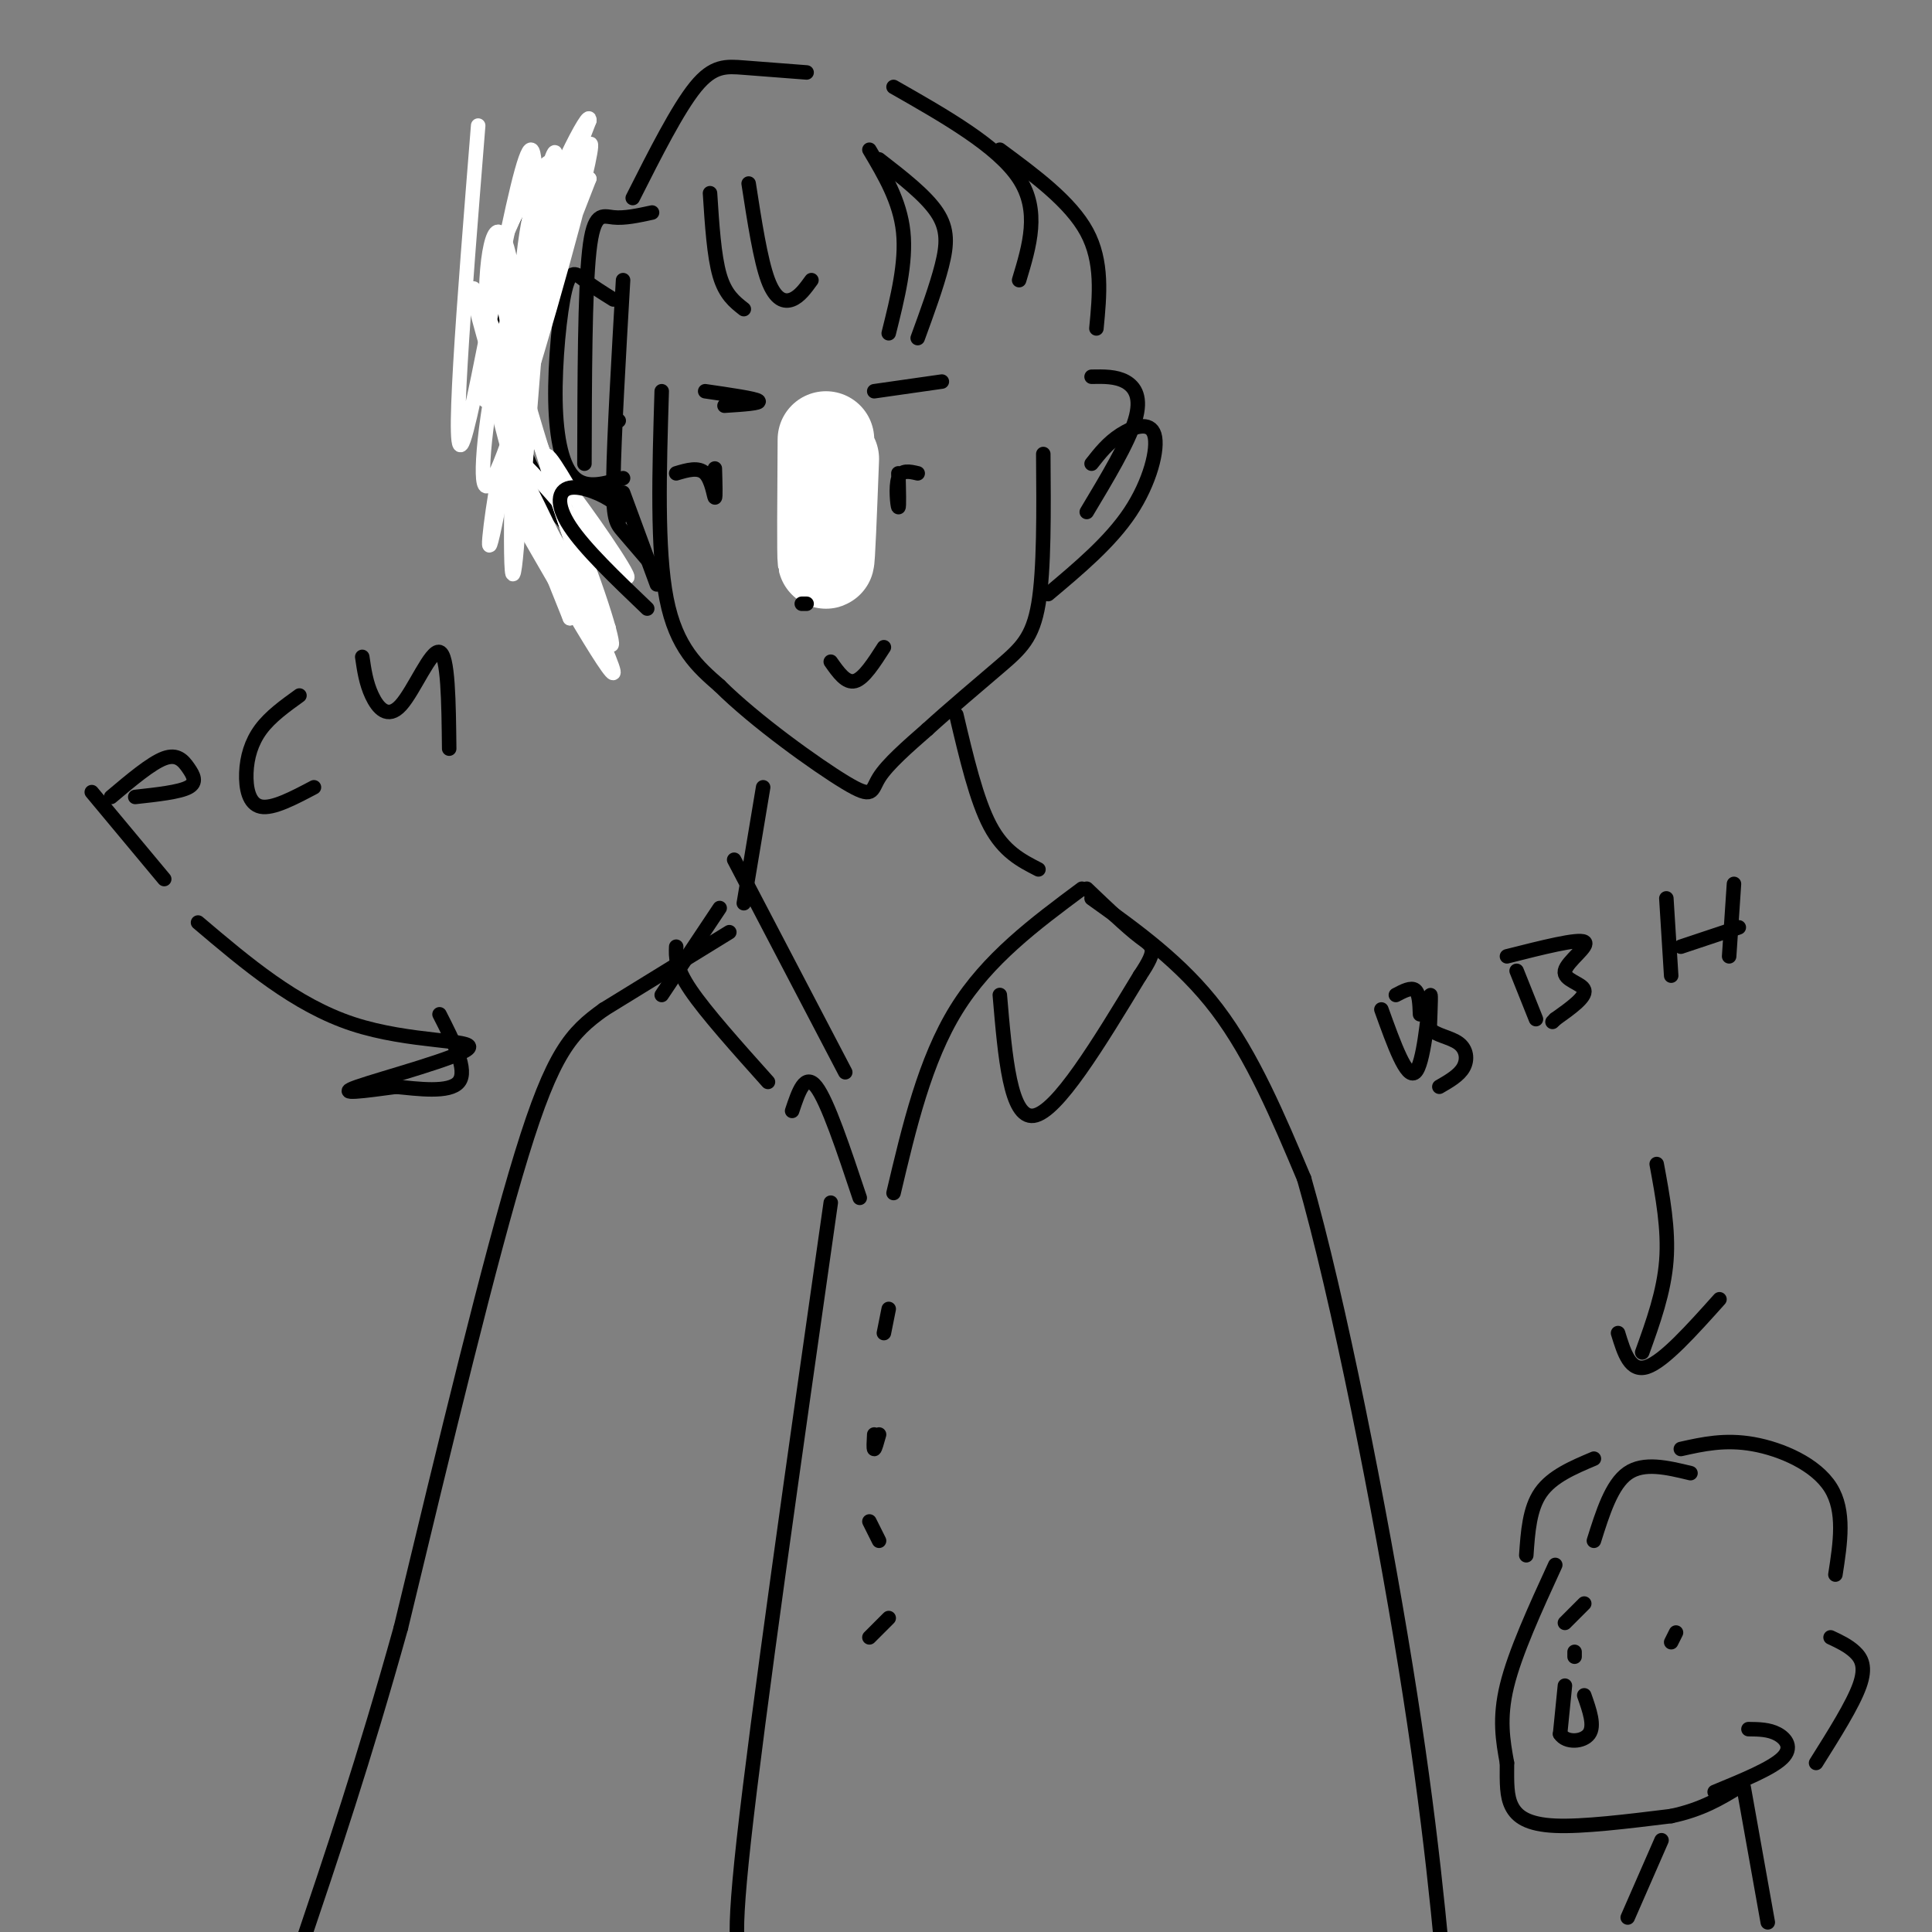 <svg viewBox='0 0 400 400' version='1.1' xmlns='http://www.w3.org/2000/svg' xmlns:xlink='http://www.w3.org/1999/xlink'><rect x="0" y="0" width="400" height="400" fill="#808080" stroke="none"/><g fill='none' stroke='#000000' stroke-width='3' stroke-linecap='round' stroke-linejoin='round'><path d='M127,62c-2.159,-1.348 -4.319,-2.695 -6,-4c-1.681,-1.305 -2.884,-2.566 -4,2c-1.116,4.566 -2.147,14.960 -2,23c0.147,8.040 1.470,13.726 4,16c2.530,2.274 6.265,1.137 10,0'/><path d='M137,81c-0.500,16.417 -1.000,32.833 1,43c2.000,10.167 6.500,14.083 11,18'/><path d='M149,142c7.286,7.250 20.000,16.375 26,20c6.000,3.625 5.286,1.750 7,-1c1.714,-2.750 5.857,-6.375 10,-10'/><path d='M192,151c4.476,-4.083 10.667,-9.292 15,-13c4.333,-3.708 6.810,-5.917 8,-13c1.190,-7.083 1.095,-19.042 1,-31'/><path d='M225,106c4.289,-7.156 8.578,-14.311 10,-19c1.422,-4.689 -0.022,-6.911 -2,-8c-1.978,-1.089 -4.489,-1.044 -7,-1'/><path d='M147,40c0.417,6.500 0.833,13.000 2,17c1.167,4.000 3.083,5.500 5,7'/><path d='M155,38c1.222,7.911 2.444,15.822 4,20c1.556,4.178 3.444,4.622 5,4c1.556,-0.622 2.778,-2.311 4,-4'/><path d='M180,31c3.167,5.333 6.333,10.667 7,17c0.667,6.333 -1.167,13.667 -3,21'/><path d='M190,70c1.956,-5.356 3.911,-10.711 5,-15c1.089,-4.289 1.311,-7.511 -1,-11c-2.311,-3.489 -7.156,-7.244 -12,-11'/><path d='M211,58c2.167,-7.167 4.333,-14.333 0,-21c-4.333,-6.667 -15.167,-12.833 -26,-19'/><path d='M167,15c-4.667,-0.356 -9.333,-0.711 -13,-1c-3.667,-0.289 -6.333,-0.511 -10,4c-3.667,4.511 -8.333,13.756 -13,23'/><path d='M119,31c-4.956,4.622 -9.911,9.244 -13,15c-3.089,5.756 -4.311,12.644 -4,19c0.311,6.356 2.156,12.178 4,18'/><path d='M108,98c6.911,7.956 13.822,15.911 13,15c-0.822,-0.911 -9.378,-10.689 -13,-21c-3.622,-10.311 -2.311,-21.156 -1,-32'/><path d='M107,60c1.500,-7.333 5.750,-9.667 10,-12'/><path d='M227,68c0.667,-6.917 1.333,-13.833 -2,-20c-3.333,-6.167 -10.667,-11.583 -18,-17'/><path d='M146,81c5.167,0.750 10.333,1.500 11,2c0.667,0.500 -3.167,0.750 -7,1'/><path d='M181,81c0.000,0.000 14.000,-2.000 14,-2'/><path d='M169,85c-1.500,6.750 -3.000,13.500 -2,18c1.000,4.500 4.500,6.750 8,9'/><path d='M148,97c0.089,3.089 0.178,6.178 0,6c-0.178,-0.178 -0.622,-3.622 -2,-5c-1.378,-1.378 -3.689,-0.689 -6,0'/><path d='M186,98c0.089,3.600 0.178,7.200 0,7c-0.178,-0.200 -0.622,-4.200 0,-6c0.622,-1.800 2.311,-1.400 4,-1'/><path d='M172,137c1.583,2.250 3.167,4.500 5,4c1.833,-0.500 3.917,-3.750 6,-7'/></g>
<g fill='none' stroke='#ffffff' stroke-width='20' stroke-linecap='round' stroke-linejoin='round'><path d='M172,95c-0.417,10.833 -0.833,21.667 -1,21c-0.167,-0.667 -0.083,-12.833 0,-25'/></g>
<g fill='none' stroke='#000000' stroke-width='3' stroke-linecap='round' stroke-linejoin='round'><path d='M166,125c0.000,0.000 1.000,0.000 1,0'/><path d='M129,102c0.000,0.000 7.000,19.000 7,19'/><path d='M128,87c0.000,0.000 0.100,0.100 0.1,0.1'/><path d='M129,58c-0.933,16.244 -1.867,32.489 -2,41c-0.133,8.511 0.533,9.289 2,11c1.467,1.711 3.733,4.356 6,7'/><path d='M121,96c0.044,-17.822 0.089,-35.644 1,-44c0.911,-8.356 2.689,-7.244 5,-7c2.311,0.244 5.156,-0.378 8,-1'/></g>
<g fill='none' stroke='#ffffff' stroke-width='3' stroke-linecap='round' stroke-linejoin='round'><path d='M99,26c-2.929,36.565 -5.857,73.131 -3,65c2.857,-8.131 11.500,-60.958 14,-60c2.500,0.958 -1.143,55.702 -2,71c-0.857,15.298 1.071,-8.851 3,-33'/><path d='M111,69c1.175,-11.017 2.612,-22.060 2,-27c-0.612,-4.940 -3.272,-3.777 -5,15c-1.728,18.777 -2.524,55.167 -2,61c0.524,5.833 2.367,-18.890 2,-38c-0.367,-19.110 -2.945,-32.607 -5,-32c-2.055,0.607 -3.587,15.316 -1,31c2.587,15.684 9.294,32.342 16,49'/><path d='M118,128c-3.022,-9.800 -18.578,-58.800 -20,-67c-1.422,-8.200 11.289,24.400 24,57'/><path d='M122,118c5.232,14.189 6.313,21.162 2,10c-4.313,-11.162 -14.020,-40.460 -18,-57c-3.980,-16.540 -2.232,-20.321 0,-25c2.232,-4.679 4.949,-10.254 7,-12c2.051,-1.746 3.437,0.338 0,12c-3.437,11.662 -11.696,32.904 -11,31c0.696,-1.904 10.348,-26.952 20,-52'/><path d='M122,25c0.474,-3.579 -8.342,13.475 -14,31c-5.658,17.525 -8.157,35.522 -8,42c0.157,6.478 2.970,1.437 9,-18c6.030,-19.437 15.277,-53.272 13,-50c-2.277,3.272 -16.079,43.649 -18,51c-1.921,7.351 8.040,-18.325 18,-44'/><path d='M122,37c-1.062,0.813 -12.716,24.844 -18,37c-5.284,12.156 -4.198,12.437 0,-3c4.198,-15.437 11.507,-46.591 11,-38c-0.507,8.591 -8.829,56.928 -12,73c-3.171,16.072 -1.192,-0.122 0,-6c1.192,-5.878 1.596,-1.439 2,3'/><path d='M105,103c6.752,11.782 22.632,39.737 22,36c-0.632,-3.737 -17.778,-39.167 -19,-41c-1.222,-1.833 13.479,29.929 16,33c2.521,3.071 -7.137,-22.551 -10,-32c-2.863,-9.449 1.068,-2.724 5,4'/><path d='M119,103c4.643,6.155 13.750,19.542 10,16c-3.750,-3.542 -20.357,-24.012 -23,-25c-2.643,-0.988 8.679,17.506 20,36'/></g>
<g fill='none' stroke='#000000' stroke-width='3' stroke-linecap='round' stroke-linejoin='round'><path d='M198,148c2.083,8.833 4.167,17.667 7,23c2.833,5.333 6.417,7.167 10,9'/><path d='M158,163c0.000,0.000 -4.000,24.000 -4,24'/><path d='M217,123c6.446,-5.411 12.893,-10.821 17,-17c4.107,-6.179 5.875,-13.125 5,-16c-0.875,-2.875 -4.393,-1.679 -7,0c-2.607,1.679 -4.304,3.839 -6,6'/><path d='M128,108c0.500,-1.214 1.000,-2.429 -1,-4c-2.000,-1.571 -6.500,-3.500 -9,-3c-2.500,0.500 -3.000,3.429 0,8c3.000,4.571 9.500,10.786 16,17'/><path d='M151,193c0.000,0.000 -26.000,16.000 -26,16'/><path d='M125,209c-6.711,4.800 -10.489,8.800 -17,30c-6.511,21.200 -15.756,59.600 -25,98'/><path d='M83,337c-7.667,27.500 -14.333,47.250 -21,67'/><path d='M226,186c9.333,6.667 18.667,13.333 26,23c7.333,9.667 12.667,22.333 18,35'/><path d='M270,244c7.067,24.556 15.733,68.444 21,101c5.267,32.556 7.133,53.778 9,75'/><path d='M149,188c0.000,0.000 -12.000,18.000 -12,18'/><path d='M140,196c-0.083,2.167 -0.167,4.333 3,9c3.167,4.667 9.583,11.833 16,19'/><path d='M152,178c0.000,0.000 23.000,44.000 23,44'/><path d='M164,230c1.333,-4.000 2.667,-8.000 5,-5c2.333,3.000 5.667,13.000 9,23'/><path d='M185,247c3.250,-13.750 6.500,-27.500 13,-38c6.500,-10.500 16.250,-17.750 26,-25'/><path d='M207,206c1.083,12.833 2.167,25.667 7,25c4.833,-0.667 13.417,-14.833 22,-29'/><path d='M236,202c3.911,-5.844 2.689,-5.956 0,-8c-2.689,-2.044 -6.844,-6.022 -11,-10'/><path d='M172,249c-7.583,53.167 -15.167,106.333 -18,132c-2.833,25.667 -0.917,23.833 1,22'/><path d='M183,276c0.000,0.000 1.000,-5.000 1,-5'/><path d='M181,297c-0.083,1.500 -0.167,3.000 0,3c0.167,0.000 0.583,-1.500 1,-3'/><path d='M180,315c0.000,0.000 2.000,4.000 2,4'/><path d='M184,335c0.000,0.000 -4.000,4.000 -4,4'/><path d='M322,324c-4.167,9.083 -8.333,18.167 -10,25c-1.667,6.833 -0.833,11.417 0,16'/><path d='M312,365c-0.024,4.250 -0.083,6.875 1,9c1.083,2.125 3.310,3.750 9,4c5.690,0.250 14.845,-0.875 24,-2'/><path d='M346,376c6.333,-1.333 10.167,-3.667 14,-6'/><path d='M316,322c0.333,-4.833 0.667,-9.667 3,-13c2.333,-3.333 6.667,-5.167 11,-7'/><path d='M350,305c-4.833,-1.167 -9.667,-2.333 -13,0c-3.333,2.333 -5.167,8.167 -7,14'/><path d='M348,300c4.578,-1.022 9.156,-2.044 15,-1c5.844,1.044 12.956,4.156 16,9c3.044,4.844 2.022,11.422 1,18'/><path d='M379,339c1.800,0.844 3.600,1.689 5,3c1.400,1.311 2.400,3.089 1,7c-1.400,3.911 -5.200,9.956 -9,16'/><path d='M355,371c5.889,-2.422 11.778,-4.844 14,-7c2.222,-2.156 0.778,-4.044 -1,-5c-1.778,-0.956 -3.889,-0.978 -6,-1'/><path d='M324,349c0.000,0.000 -1.000,10.000 -1,10'/><path d='M323,359c1.222,1.911 4.778,1.689 6,0c1.222,-1.689 0.111,-4.844 -1,-8'/><path d='M326,343c0.000,0.000 0.000,-1.000 0,-1'/><path d='M347,338c0.000,0.000 -1.000,2.000 -1,2'/><path d='M324,336c0.000,0.000 4.000,-4.000 4,-4'/><path d='M41,191c10.077,8.548 20.155,17.095 32,21c11.845,3.905 25.458,3.167 24,5c-1.458,1.833 -17.988,6.238 -23,8c-5.012,1.762 1.494,0.881 8,0'/><path d='M82,225c4.311,0.400 11.089,1.400 13,-1c1.911,-2.400 -1.044,-8.200 -4,-14'/><path d='M19,164c0.000,0.000 15.000,18.000 15,18'/><path d='M23,165c4.149,-3.500 8.298,-7.000 11,-8c2.702,-1.000 3.958,0.500 5,2c1.042,1.500 1.869,3.000 0,4c-1.869,1.000 -6.435,1.500 -11,2'/><path d='M62,144c-3.018,2.173 -6.036,4.345 -8,7c-1.964,2.655 -2.875,5.792 -3,9c-0.125,3.208 0.536,6.488 3,7c2.464,0.512 6.732,-1.744 11,-4'/><path d='M75,136c0.393,2.708 0.786,5.417 2,8c1.214,2.583 3.250,5.042 6,2c2.750,-3.042 6.214,-11.583 8,-11c1.786,0.583 1.893,10.292 2,20'/><path d='M343,241c1.250,6.750 2.500,13.500 2,20c-0.500,6.500 -2.750,12.750 -5,19'/><path d='M335,276c1.250,4.083 2.500,8.167 6,7c3.500,-1.167 9.250,-7.583 15,-14'/><path d='M286,209c2.622,7.289 5.244,14.578 7,13c1.756,-1.578 2.644,-12.022 3,-15c0.356,-2.978 0.178,1.511 0,6'/><path d='M296,213c1.238,1.357 4.333,1.750 6,3c1.667,1.250 1.905,3.357 1,5c-0.905,1.643 -2.952,2.821 -5,4'/><path d='M314,201c0.000,0.000 4.000,10.000 4,10'/><path d='M312,198c7.369,-1.863 14.738,-3.726 16,-3c1.262,0.726 -3.583,4.042 -4,6c-0.417,1.958 3.595,2.560 4,4c0.405,1.440 -2.798,3.720 -6,6'/><path d='M322,211c-1.000,1.000 -0.500,0.500 0,0'/><path d='M345,186c0.000,0.000 1.000,16.000 1,16'/><path d='M348,196c0.000,0.000 12.000,-4.000 12,-4'/><path d='M359,183c0.000,0.000 -1.000,15.000 -1,15'/><path d='M294,210c-0.083,-2.167 -0.167,-4.333 -1,-5c-0.833,-0.667 -2.417,0.167 -4,1'/><path d='M361,370c0.000,0.000 5.000,28.000 5,28'/><path d='M344,381c0.000,0.000 -7.000,16.000 -7,16'/></g>
</svg>